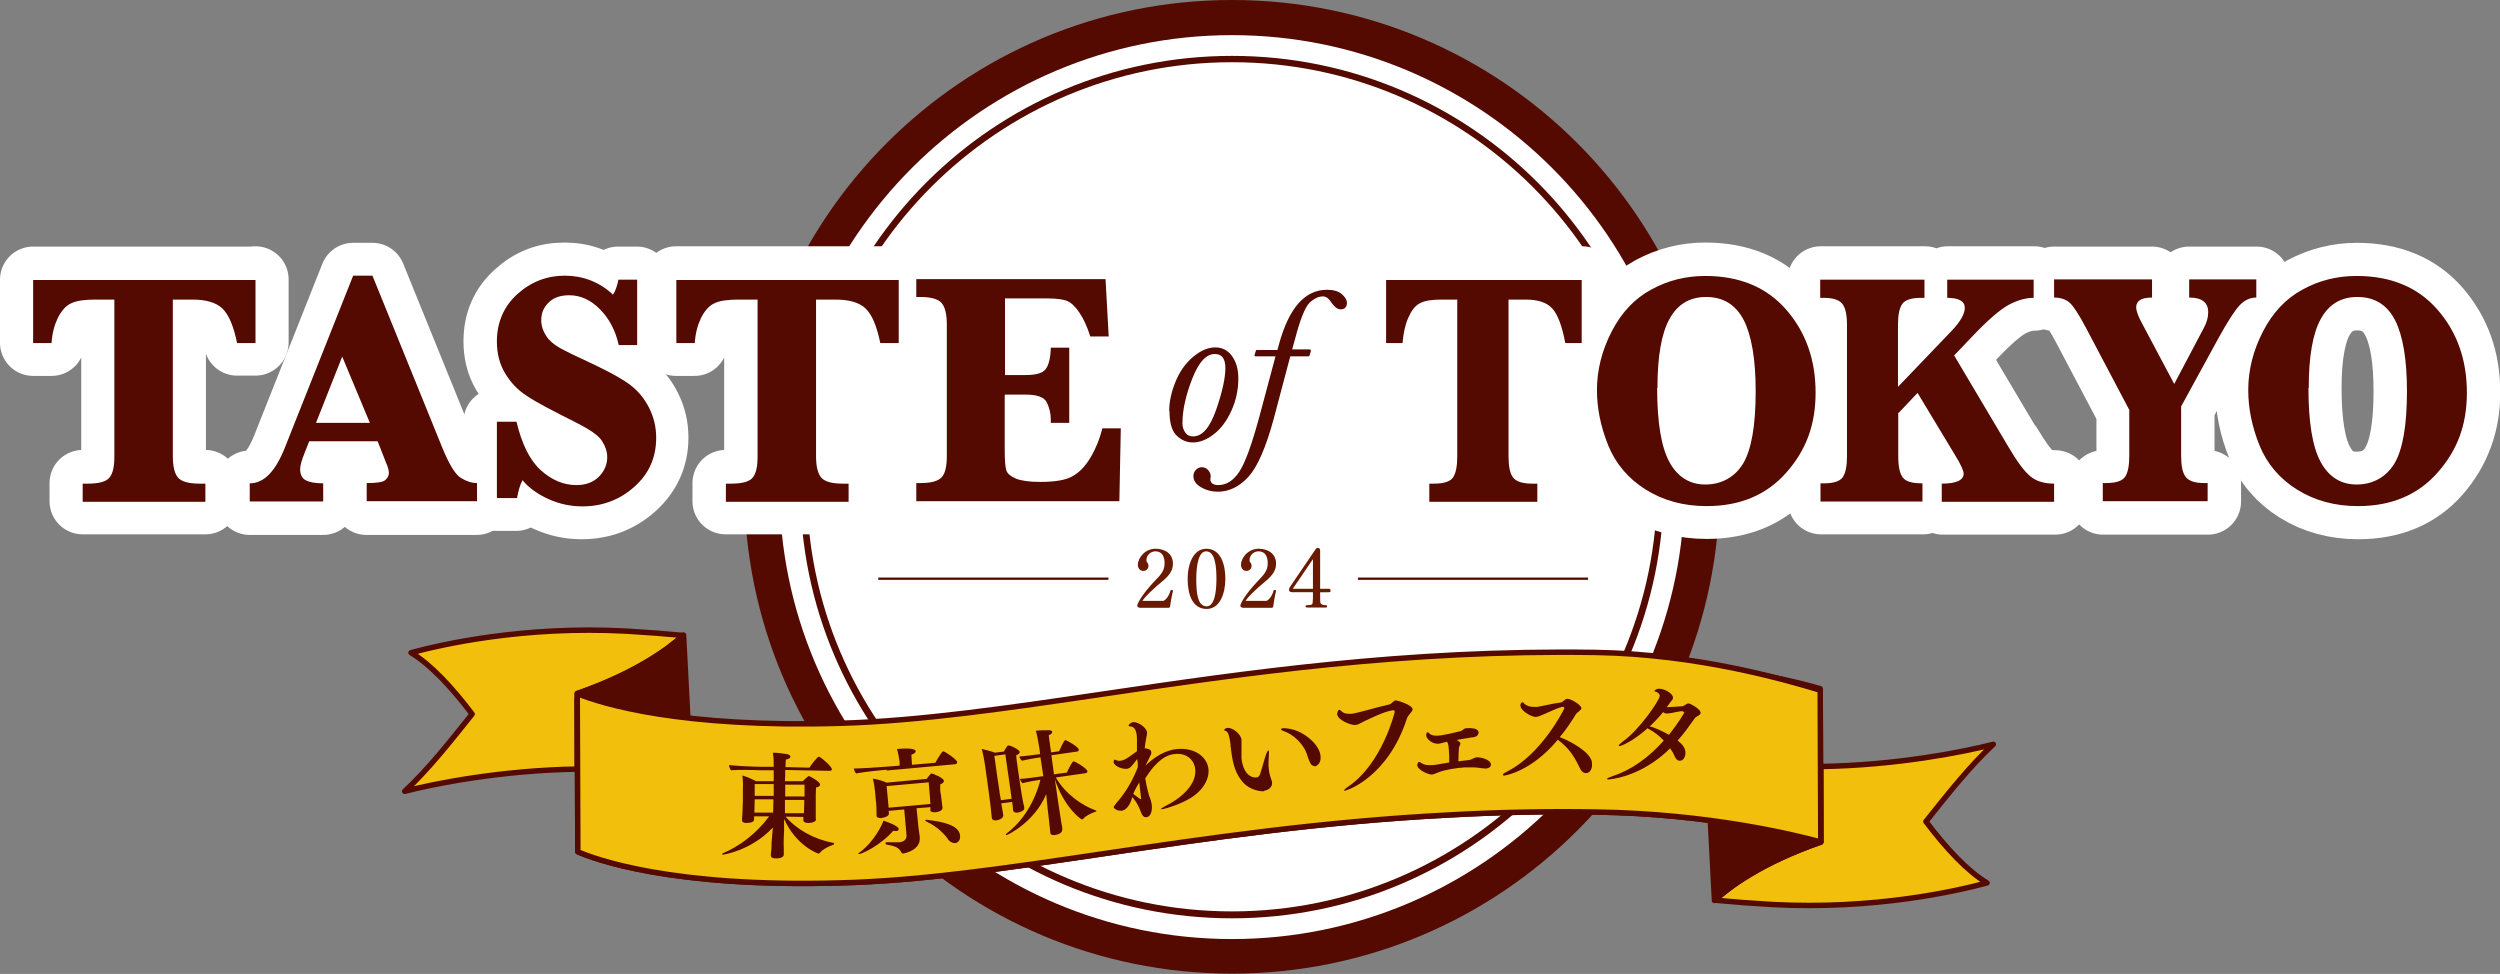 <?xml version="1.0" encoding="UTF-8"?>
<svg id="b" data-name="レイヤー_2" xmlns="http://www.w3.org/2000/svg" viewBox="0 0 86.79 33.81">
  <rect x="0" y="0" width="86.79" height="33.81" fill="#808080" stroke="none"/>
  <g id="c" data-name="ヘッダー">
    <g>
      <g>
        <g>
          <path d="M42.77,33.2c-9,0-16.32-7.31-16.32-16.29S33.77.61,42.77.61s16.32,7.31,16.32,16.29-7.32,16.29-16.32,16.29Z" style="fill: #fff;"/>
          <path d="M42.77,1.22c8.66,0,15.71,7.04,15.71,15.69s-7.05,15.69-15.71,15.69-15.71-7.04-15.71-15.69S34.11,1.22,42.77,1.22M42.77,0c-9.35,0-16.93,7.57-16.93,16.9s7.58,16.9,16.93,16.9,16.93-7.57,16.93-16.9S52.12,0,42.77,0h0Z" style="fill: #540a00;"/>
        </g>
        <g>
          <path d="M42.77,31.76c-8.2,0-14.88-6.66-14.88-14.85s6.67-14.85,14.88-14.85,14.88,6.66,14.88,14.85-6.67,14.85-14.88,14.85Z" style="fill: #fff;"/>
          <path d="M42.77,2.16c8.14,0,14.76,6.61,14.76,14.74s-6.62,14.74-14.76,14.74-14.76-6.61-14.76-14.74,6.62-14.74,14.76-14.74M42.77,1.94c-8.28,0-14.99,6.7-14.99,14.97s6.71,14.97,14.99,14.97,14.99-6.7,14.99-14.97S51.05,1.94,42.77,1.94h0Z" style="fill: #540a00;"/>
        </g>
      </g>
      <g>
        <path d="M8.87,9.71H1.15v2.19h.64c.03-.34.1-.64.22-.88.12-.25.28-.41.46-.5.18-.08.47-.13.85-.13h.65v5.44c0,.34-.06.59-.17.73-.12.14-.37.21-.75.21h-.18v.63h4.26v-.63h-.2c-.38,0-.63-.07-.75-.21-.12-.14-.18-.38-.18-.74v-5.44h.67c.48,0,.83.1,1.05.31s.39.6.51,1.2h.64v-2.19Z" style="fill: #fff; stroke: #fff; stroke-linecap: round; stroke-linejoin: round; stroke-width: 2.3px;"/>
        <path d="M15.35,15.54l-2.42-5.96h-.67l-2.37,5.97c-.33.83-.74,1.24-1.22,1.24v.63h2.55v-.63c-.28,0-.49-.04-.61-.11-.13-.07-.19-.2-.19-.39,0-.11.05-.3.16-.57l.15-.38h2.37l.22.56.07.18c.07.15.1.27.1.36,0,.1-.04.19-.13.25-.08.07-.3.1-.64.1v.63h3.83v-.63c-.18,0-.36-.06-.56-.18-.19-.12-.41-.47-.65-1.06ZM10.97,14.68l.91-2.3.96,2.3h-1.87Z" style="fill: #fff; stroke: #fff; stroke-linecap: round; stroke-linejoin: round; stroke-width: 2.3px;"/>
        <path d="M21.89,13.38c-.27-.21-.68-.44-1.25-.71-.63-.29-1.04-.49-1.23-.6-.19-.11-.35-.24-.46-.41s-.17-.34-.17-.54c0-.25.09-.46.26-.62.18-.17.41-.25.71-.25.4,0,.76.16,1.07.49.32.33.53.74.65,1.24h.64v-2.27h-.65c-.05.23-.11.41-.19.52-.46-.44-1.02-.66-1.67-.66s-1.18.21-1.65.64c-.48.43-.71.98-.71,1.64,0,.41.09.78.28,1.1.19.32.43.58.74.78.31.2.9.52,1.77.96.46.23.74.43.86.62.12.19.18.37.18.56,0,.26-.1.49-.29.68-.19.19-.45.29-.78.29-.44,0-.85-.17-1.23-.51-.38-.34-.66-.9-.85-1.69h-.68v2.64h.68c.04-.25.11-.45.19-.62.23.28.53.5.91.66.38.17.77.25,1.17.25.7,0,1.3-.23,1.8-.68.5-.45.76-1.02.76-1.7,0-.37-.08-.71-.24-1.03-.16-.32-.37-.58-.64-.79Z" style="fill: #fff; stroke: #fff; stroke-linecap: round; stroke-linejoin: round; stroke-width: 2.3px;"/>
        <path d="M23.47,11.9h.64c.03-.34.1-.64.22-.88.12-.25.28-.41.46-.5.18-.08.47-.13.85-.13h.65v5.44c0,.34-.06.59-.17.73-.12.14-.37.21-.75.21h-.18v.63h4.26v-.63h-.2c-.38,0-.63-.07-.75-.21-.12-.14-.18-.38-.18-.74v-5.44h.67c.48,0,.83.1,1.05.31.22.21.39.6.51,1.2h.64v-2.19h-7.72v2.19Z" style="fill: #fff; stroke: #fff; stroke-linecap: round; stroke-linejoin: round; stroke-width: 2.3px;"/>
        <path d="M37.85,15.89c-.19.31-.4.53-.64.66-.24.12-.61.19-1.11.19-.37,0-.65-.04-.83-.11-.18-.07-.29-.17-.34-.28-.04-.11-.06-.35-.06-.71v-1.9h.74c.38,0,.62.09.71.27.09.18.14.38.14.6,0,.02,0,.06,0,.11h.64v-2.61h-.64c-.02.38-.08.63-.19.76-.11.13-.34.19-.68.19h-.72v-2.66h1.44c.34,0,.58.03.72.09.14.06.28.19.42.4.14.21.27.48.38.83h.64l-.11-1.99h-6.57v.62h.14c.38,0,.62.07.74.21.12.14.18.38.18.74v4.57c0,.34-.06.59-.17.73-.12.14-.37.21-.75.21h-.14v.63h7.05l.05-2.53h-.64c-.08.36-.22.69-.41,1.01Z" style="fill: #fff; stroke: #fff; stroke-linecap: round; stroke-linejoin: round; stroke-width: 2.3px;"/>
        <path d="M42.74,14.26c.16-.35.24-.73.24-1.12,0-.33-.07-.59-.22-.78-.15-.2-.34-.29-.57-.29-.25,0-.51.11-.78.34-.26.22-.47.52-.61.87-.14.35-.21.69-.21.99,0,.4.08.69.24.85.16.16.35.25.57.25.24,0,.48-.1.73-.29.24-.19.45-.46.61-.81ZM42.54,12.78c0,.33-.11.82-.32,1.45-.21.62-.48.93-.8.93-.11,0-.2-.04-.27-.13-.07-.09-.1-.2-.1-.33,0-.44.11-.96.34-1.54.22-.57.48-.86.78-.86.12,0,.21.04.28.12.06.08.09.21.09.37Z" style="fill: #fff; stroke: #fff; stroke-linecap: round; stroke-linejoin: round; stroke-width: 2.3px;"/>
        <path d="M46.58,10.22c-.12-.1-.29-.15-.51-.15-.77,0-1.33.64-1.67,1.89-.03.09-.04.16-.05.2h-.72s-.02,0-.03.02l-.05.16s0,.02,0,.02.01.01.02.01h.7l-.57,2.1c-.26.95-.49,1.6-.69,1.92-.2.31-.45.47-.73.47-.08,0-.15-.02-.2-.06-.05-.03-.08-.07-.08-.1v-.06s.02-.08.02-.1c0-.07-.03-.14-.08-.21-.06-.06-.13-.1-.22-.1-.08,0-.15.03-.2.09-.06.06-.09.13-.09.22,0,.16.09.29.27.39.17.1.37.15.58.15.38,0,.74-.17,1.06-.52.32-.34.61-1.02.88-2.01l.58-2.17h.64s.02,0,.03-.02l.05-.16s0-.02,0-.02c0,0-.01-.01-.02-.01h-.62l.1-.37c.19-.68.36-1.11.51-1.26.15-.15.31-.23.47-.23.1,0,.19.06.27.17.12.18.23.27.34.27.14,0,.22-.08.22-.23,0-.1-.06-.2-.18-.3Z" style="fill: #fff; stroke: #fff; stroke-linecap: round; stroke-linejoin: round; stroke-width: 2.3px;"/>
        <path d="M48.12,11.9h.57c.02-.34.09-.64.2-.88.11-.25.24-.41.4-.5.16-.08.41-.13.75-.13h.57v5.44c0,.34-.05.59-.15.73-.1.14-.32.21-.66.21h-.16v.63h3.75v-.63h-.18c-.34,0-.56-.07-.66-.21-.11-.14-.16-.38-.16-.74v-5.44h.59c.42,0,.73.1.93.31.19.21.34.6.45,1.2h.57v-2.19h-6.79v2.19Z" style="fill: #fff; stroke: #fff; stroke-linecap: round; stroke-linejoin: round; stroke-width: 2.3px;"/>
        <path d="M59.2,9.57c-.66,0-1.29.16-1.87.47-.58.32-1.04.8-1.38,1.46-.34.66-.51,1.33-.51,2.03,0,.63.13,1.27.39,1.92.26.65.7,1.16,1.31,1.54.61.38,1.32.57,2.11.57,1.16,0,2.09-.39,2.76-1.16s1.02-1.7,1.02-2.78c0-1.14-.34-2.09-1.02-2.88-.68-.78-1.62-1.17-2.81-1.17Z" style="fill: #fff; stroke: #fff; stroke-linecap: round; stroke-linejoin: round; stroke-width: 2.3px;"/>
        <path d="M69.73,15.48l-1.87-3.15.62-.65c.55-.58.98-.95,1.28-1.11.3-.16.59-.24.86-.24v-.63h-3v.63c.4,0,.61.12.61.35,0,.21-.16.48-.48.82l-1.84,1.92v-2.15c0-.34.05-.59.15-.73.1-.14.32-.21.66-.21h.11v-.63h-3.62v.63h.11c.33,0,.55.07.66.21.11.14.16.38.16.74v4.55c0,.34-.05.59-.15.73-.1.14-.32.21-.66.21h-.11v.63h3.54v-.63c-.35,0-.58-.07-.68-.2-.11-.14-.16-.38-.16-.74v-1.47l.69-.73,1.29,2.14c.21.34.31.56.31.66,0,.23-.25.35-.76.35v.63h3.9v-.63c-.34,0-.62-.08-.82-.25-.21-.17-.46-.52-.78-1.05Z" style="fill: #fff; stroke: #fff; stroke-linecap: round; stroke-linejoin: round; stroke-width: 2.3px;"/>
        <path d="M78.33,9.71h-2.33v.63c.44,0,.66.17.66.51,0,.18-.05.37-.16.56l-1.02,1.93-1.11-2.09c-.14-.26-.21-.45-.21-.57,0-.22.18-.34.55-.34v-.63h-3.4v.63c.22,0,.4.06.53.17.13.11.32.39.56.85l1.53,2.9v1.58c0,.34-.05.59-.15.73-.1.14-.32.21-.66.21h-.11v.63h3.64v-.63h-.11c-.33,0-.55-.07-.65-.21-.11-.14-.16-.38-.16-.74v-1.71l1.29-2.36c.32-.59.57-.97.74-1.15.17-.18.37-.27.58-.27v-.63Z" style="fill: #fff; stroke: #fff; stroke-linecap: round; stroke-linejoin: round; stroke-width: 2.3px;"/>
        <path d="M84.63,10.75c-.68-.78-1.62-1.17-2.81-1.17-.66,0-1.29.16-1.87.47-.58.32-1.04.8-1.38,1.46-.34.66-.51,1.33-.51,2.03,0,.63.13,1.27.39,1.92.26.65.7,1.16,1.31,1.54.61.38,1.32.57,2.11.57,1.16,0,2.09-.39,2.76-1.16s1.02-1.7,1.02-2.78c0-1.14-.34-2.09-1.02-2.88ZM83.12,16.11c-.29.48-.73.72-1.31.72s-.97-.26-1.25-.79c-.28-.52-.42-1.38-.42-2.56,0-1.1.14-1.9.42-2.4.28-.5.7-.76,1.27-.76.6,0,1.04.27,1.31.81.28.54.41,1.36.41,2.46,0,1.2-.15,2.04-.44,2.52Z" style="fill: #fff; stroke: #fff; stroke-linecap: round; stroke-linejoin: round; stroke-width: 2.3px;"/>
      </g>
      <g>
        <g>
          <path d="M3.97,10.4h-.65c-.39,0-.67.04-.85.13-.18.08-.33.25-.46.5-.12.25-.2.54-.22.88h-.64v-2.19h7.72v2.19h-.64c-.12-.59-.29-.99-.51-1.2s-.57-.31-1.05-.31h-.67v5.44c0,.35.06.6.18.74.12.14.37.21.75.21h.2v.63H2.87v-.63h.18c.39,0,.64-.07.75-.21.12-.14.17-.39.17-.73v-5.44Z" style="fill: #540a00;"/>
          <path d="M10.73,15.33l-.15.38c-.11.27-.16.46-.16.57,0,.19.06.32.19.39s.33.11.61.11v.63h-2.55v-.63c.49,0,.89-.41,1.22-1.24l2.37-5.97h.67l2.42,5.96c.24.59.46.95.65,1.06.19.12.38.18.56.18v.63h-3.83v-.63c.34,0,.56-.03.64-.1.08-.07.13-.15.13-.25,0-.09-.03-.21-.1-.36l-.07-.18-.22-.56h-2.37ZM10.97,14.68h1.87l-.96-2.3-.91,2.3Z" style="fill: #540a00;"/>
          <path d="M17.25,17.28v-2.64h.68c.19.79.47,1.35.85,1.69.38.34.79.51,1.23.51.33,0,.59-.1.78-.29.19-.19.29-.42.29-.68,0-.19-.06-.37-.18-.56-.12-.19-.41-.39-.86-.62-.88-.44-1.47-.75-1.77-.96-.31-.2-.55-.46-.74-.78-.19-.32-.28-.68-.28-1.1,0-.66.24-1.21.71-1.64.48-.43,1.03-.64,1.65-.64s1.21.22,1.67.66c.08-.11.14-.29.19-.52h.65v2.27h-.64c-.11-.5-.33-.92-.65-1.24-.32-.33-.68-.49-1.07-.49-.3,0-.54.08-.71.25-.18.17-.26.37-.26.62,0,.19.06.37.17.54s.27.3.46.41c.19.11.6.31,1.23.6.56.27.98.5,1.25.71.27.21.48.47.64.79.16.32.24.66.24,1.03,0,.68-.25,1.25-.76,1.7-.5.45-1.11.68-1.8.68-.4,0-.79-.08-1.17-.25-.38-.17-.69-.39-.91-.66-.09.17-.15.38-.19.62h-.68Z" style="fill: #540a00;"/>
          <path d="M26.3,10.4h-.65c-.39,0-.67.04-.85.13-.18.08-.33.25-.46.5-.12.25-.2.54-.22.88h-.64v-2.19h7.72v2.19h-.64c-.12-.59-.29-.99-.51-1.2s-.57-.31-1.05-.31h-.67v5.44c0,.35.06.6.18.74.12.14.37.21.75.21h.2v.63h-4.26v-.63h.18c.39,0,.64-.07.75-.21.12-.14.17-.39.17-.73v-5.44Z" style="fill: #540a00;"/>
          <path d="M34.88,13.73v1.9c0,.36.02.6.06.71s.15.2.34.28c.18.07.46.11.83.11.5,0,.88-.06,1.11-.19.24-.13.45-.34.64-.66s.32-.65.41-1.01h.64l-.05,2.53h-7.05v-.63h.14c.38,0,.63-.07.75-.21s.17-.39.17-.73v-4.57c0-.35-.06-.6-.18-.74-.12-.14-.37-.21-.74-.21h-.14v-.62h6.57l.11,1.99h-.64c-.11-.35-.24-.63-.38-.83-.14-.21-.28-.34-.42-.4-.14-.06-.38-.09-.72-.09h-1.44v2.66h.72c.34,0,.57-.06.68-.19.11-.13.18-.38.19-.76h.64v2.61h-.64s0-.09,0-.11c0-.22-.05-.42-.14-.6-.09-.18-.33-.27-.71-.27h-.74Z" style="fill: #540a00;"/>
        </g>
        <g>
          <path d="M40.62,14.26c0-.3.07-.63.21-.98.14-.35.34-.64.6-.86.26-.22.51-.33.76-.33.22,0,.41.09.55.28.14.19.22.44.22.77,0,.39-.08.76-.24,1.11-.16.35-.36.62-.6.8-.24.19-.48.28-.71.28-.21,0-.39-.08-.55-.24-.16-.16-.23-.44-.23-.83ZM41.02,14.7c0,.13.04.25.11.34.07.1.17.14.29.14.34,0,.61-.32.83-.95.22-.63.32-1.12.32-1.45,0-.17-.03-.3-.1-.39-.07-.09-.17-.13-.3-.13-.31,0-.58.29-.81.88-.23.59-.34,1.11-.34,1.55Z" style="fill: #540a00; stroke: #540a00; stroke-linejoin: round; stroke-width: .06px;"/>
          <path d="M45.48,12.18l-.05.16h-.66l-.58,2.19c-.27.99-.56,1.66-.87,2s-.66.51-1.04.51c-.21,0-.4-.05-.57-.15s-.25-.22-.25-.36c0-.08.03-.15.08-.2s.11-.08.18-.08c.08,0,.15.03.2.09s.08.12.08.19c0,.02,0,.05-.01.09v.06s.02.09.08.13.13.06.22.06c.3,0,.55-.16.76-.48.21-.32.44-.96.7-1.92l.57-2.13h-.74l.05-.16h.74s.03-.1.06-.22c.34-1.24.88-1.87,1.64-1.87.22,0,.38.05.49.14.11.1.17.19.17.28,0,.13-.06.2-.19.2-.1,0-.21-.09-.32-.26-.08-.12-.18-.19-.29-.19-.17,0-.33.08-.49.23-.16.16-.33.58-.51,1.27l-.11.4h.65Z" style="fill: #540a00; stroke: #540a00; stroke-linejoin: round; stroke-width: .06px;"/>
        </g>
        <path d="M50.61,10.4h-.57c-.34,0-.59.04-.75.13-.16.08-.29.25-.4.5-.11.25-.17.54-.2.88h-.57v-2.19h6.79v2.19h-.57c-.11-.59-.26-.99-.45-1.2-.19-.21-.5-.31-.93-.31h-.59v5.44c0,.35.05.6.16.74.11.14.33.21.66.21h.18v.63h-3.75v-.63h.16c.34,0,.56-.07.66-.21s.15-.39.15-.73v-5.44Z" style="fill: #540a00;"/>
        <path d="M55.44,13.54c0-.69.17-1.37.51-2.03.34-.66.8-1.15,1.38-1.46.58-.32,1.21-.47,1.87-.47,1.19,0,2.13.39,2.81,1.17.68.78,1.02,1.74,1.02,2.88s-.34,2.01-1.02,2.78-1.6,1.16-2.76,1.16c-.8,0-1.5-.19-2.11-.57-.61-.38-1.05-.9-1.31-1.54-.26-.65-.39-1.28-.39-1.92ZM57.53,13.47c0,1.19.14,2.04.42,2.56.28.52.7.79,1.25.79s1.01-.24,1.31-.72c.29-.48.44-1.32.44-2.52,0-1.1-.14-1.92-.41-2.46-.28-.54-.71-.81-1.31-.81-.57,0-.99.25-1.27.76-.28.5-.42,1.3-.42,2.4Z" style="fill: #540a00;"/>
        <path d="M65.9,14.37v1.47c0,.36.05.6.16.74s.33.2.68.2v.63h-3.54v-.63h.11c.34,0,.56-.07.66-.21s.15-.39.15-.73v-4.55c0-.35-.05-.6-.16-.74s-.32-.21-.66-.21h-.11v-.63h3.62v.63h-.11c-.34,0-.56.07-.66.21s-.15.39-.15.73v2.15l1.84-1.92c.32-.33.48-.61.48-.82,0-.23-.2-.35-.61-.35v-.63h3v.63c-.27,0-.56.08-.86.24-.3.16-.73.53-1.28,1.11l-.62.65,1.87,3.15c.31.53.57.88.78,1.05.21.17.48.25.82.25v.63h-3.9v-.63c.51,0,.76-.12.76-.35,0-.1-.1-.32-.31-.66l-1.29-2.14-.69.73Z" style="fill: #540a00;"/>
        <path d="M73.93,14.25l-1.53-2.9c-.24-.45-.43-.74-.56-.85-.13-.11-.31-.17-.53-.17v-.63h3.4v.63c-.37,0-.55.11-.55.34,0,.12.07.32.21.57l1.11,2.09,1.02-1.93c.11-.2.16-.38.16-.56,0-.34-.22-.51-.66-.51v-.63h2.33v.63c-.22,0-.41.09-.58.27-.17.18-.42.57-.74,1.15l-1.29,2.36v1.71c0,.35.05.6.16.74.11.14.32.21.65.21h.11v.63h-3.64v-.63h.11c.34,0,.56-.07.66-.21s.15-.39.15-.73v-1.58Z" style="fill: #540a00;"/>
        <path d="M78.05,13.54c0-.69.17-1.37.51-2.03.34-.66.8-1.15,1.38-1.46.58-.32,1.21-.47,1.87-.47,1.19,0,2.13.39,2.81,1.17.68.78,1.02,1.74,1.02,2.88s-.34,2.01-1.02,2.78-1.6,1.16-2.76,1.16c-.8,0-1.5-.19-2.11-.57-.61-.38-1.05-.9-1.31-1.54-.26-.65-.39-1.28-.39-1.92ZM80.14,13.47c0,1.19.14,2.04.42,2.56.28.52.7.79,1.25.79s1.01-.24,1.31-.72c.29-.48.44-1.32.44-2.52,0-1.1-.14-1.92-.41-2.46-.28-.54-.71-.81-1.31-.81-.57,0-.99.25-1.27.76-.28.5-.42,1.3-.42,2.4Z" style="fill: #540a00;"/>
      </g>
      <g>
        <path d="M20.05,26.7c-2.66.04-4.99.51-6,.77h0c.78-.72,1.57-1.71,2.34-2.68-.7-.93-1.45-1.73-2.12-2.13h0c1.07-.29,3.92-.94,7.47-.75.69.04,1.35.09,1.98.15-.49.45-1.61,1.3-3.68,2.02v2.62Z" style="fill: #f3bf0d; stroke: #540a00; stroke-linecap: round; stroke-linejoin: round; stroke-width: .19px;"/>
        <path d="M23.99,27.07l-.26-5.02c-.49.45-1.61,1.3-3.68,2.02l3.95,2.99Z" style="fill: #540a00; stroke: #540a00; stroke-linecap: round; stroke-linejoin: round; stroke-width: .19px;"/>
        <path d="M63.2,26.61c2.66-.04,4.99-.51,6-.77h0c-.78.72-1.57,1.71-2.34,2.68.7.93,1.45,1.73,2.12,2.13h0c-1.07.29-3.92.94-7.47.75-.69-.04-1.35-.09-1.98-.15.49-.45,1.61-1.3,3.68-2.02v-2.62Z" style="fill: #f3bf0d; stroke: #540a00; stroke-linecap: round; stroke-linejoin: round; stroke-width: .19px;"/>
        <path d="M59.26,26.24l.26,5.02c.49-.45,1.61-1.3,3.68-2.02l-3.95-2.99Z" style="fill: #540a00; stroke: #540a00; stroke-linecap: round; stroke-linejoin: round; stroke-width: .19px;"/>
        <path d="M50.34,28.29c-4.49.23-8.49.82-12.12,1.36-3.38.5-6.29.93-9.04,1-5.89.17-8.55-.83-9.12-1.08l-.02-5.29c.89.36,3.6,1.19,9.13,1.03,2.77-.08,5.84-.53,9.09-1.01,4.93-.73,10.53-1.55,17.13-1.45,3.55.06,6.56.69,7.8,1.06l.02,5.32c-.92-.25-3.89-.98-7.79-1.04-1.76-.03-3.45.01-5.08.1Z" style="fill: #fff; stroke: #540a00; stroke-linecap: round; stroke-linejoin: round; stroke-width: .19px;"/>
        <path d="M50.34,28.29c-4.49.23-8.49.82-12.12,1.36-3.38.5-6.29.93-9.04,1-5.89.17-8.55-.83-9.12-1.08l-.02-5.49c.89.36,3.6,1.19,9.13,1.03,2.77-.08,5.84-.53,9.09-1.01,4.93-.73,10.53-1.55,17.13-1.45,3.55.06,6.56.94,7.8,1.31l.02,5.27c-.92-.25-3.89-.98-7.79-1.04-1.76-.03-3.45.01-5.08.1Z" style="fill: #f3bf0d; stroke: #540a00; stroke-linecap: round; stroke-linejoin: round; stroke-width: .19px;"/>
        <g>
          <path d="M28.33,28.44c0,.09-.14.13-.27.13-.12,0-.17-.04-.17-.1v-.11s-.62-.01-.62-.01c.38.44.99.79,1.66.91.02,0,.03.02.03.03,0,.01-.01.03-.04.04-.15.05-.37.16-.46.28-.01.02-.03.02-.06.02,0,0-.75-.25-1.18-1.2v.41c-.01.1-.02.39-.01.67,0,.04,0,.12,0,.16,0,.03-.02.14-.29.13-.11,0-.16-.04-.16-.11,0,0,0-.01,0-.02,0-.03.01-.13.02-.21,0-.15.01-.26.02-.37l.03-.36c-.75.8-1.71.94-1.73.94-.02,0-.03,0-.03-.02,0-.02.02-.03.05-.04.52-.22,1.13-.65,1.58-1.27h-.52s0,.11,0,.11c0,.1-.16.12-.27.12s-.15-.04-.15-.1c0,0,0,0,0-.01.01-.09.03-.59.03-.66v-.43c.01-.11,0-.34-.02-.45.14.04.35.13.48.2h.61s0-.38,0-.38h-.5c-.11-.01-.79-.02-.98,0-.04-.03-.07-.14-.07-.18.16.02.79.06,1.14.06h.41c0-.21,0-.33-.03-.49.15,0,.4.03.5.05.07.02.11.05.11.09,0,.04-.05.08-.16.1,0,.02-.01.12-.01.26l.83.02c.06-.1.28-.38.32-.38,0,0,.02,0,.02,0,.15.08.44.36.44.43,0,.03-.02.06-.07.06l-1.55-.03c0,.12,0,.25-.01.39h.62s.18-.18.21-.18c.01,0,.39.18.39.3,0,.04-.04.08-.14.1,0,.05-.01.15-.01.24,0,.13,0,.26,0,.26,0,.04,0,.28,0,.4,0,.06,0,.16,0,.2h0ZM26.85,27.75h-.65s-.01.46-.01.46h.65s.01-.46.01-.46ZM26.86,27.22h-.66s0,.41,0,.41h.66s0-.41,0-.41ZM27.92,27.77h-.67s0,.46,0,.46h.66c0-.07.01-.28.01-.35v-.11ZM27.93,27.24h-.67s0,.41,0,.41h.67s0-.41,0-.41Z" style="fill: #540a00;"/>
          <path d="M30.78,26.72c-.16.01-.87.09-1.06.13-.03-.03-.07-.11-.08-.17,0,0,0,0,0,0,.19,0,.87-.04,1.22-.07l.37-.03v-.14c-.02-.1-.04-.28-.09-.44.01,0,.03,0,.04,0,.17-.02.6-.04.61.08,0,.04-.05.09-.15.12,0,.08.02.27.02.35l.81-.07c.04-.08.17-.29.25-.39,0,0,.02,0,.02-.01.06,0,.49.29.49.38,0,.03-.02.06-.06.07l-2.39.22ZM29.83,29.65s-.03,0-.03-.01c0-.01,0-.02.02-.03.53-.38.82-1.01.85-1.12.13.04.52.18.53.29,0,.04-.03.07-.09.07-.03,0-.06,0-.1-.01-.44.51-1.08.8-1.18.81ZM32.3,28.13s0-.07,0-.11l-.48.04.05.51c0,.07.05.4.06.48,0,0,0,.02,0,.02.04.44-.51.55-.57.56-.03,0-.05,0-.07-.04-.09-.19-.26-.22-.51-.27-.02,0-.03-.02-.04-.04,0-.02,0-.04.04-.04,0,0,0,0,0,0,.17,0,.37,0,.44,0,.14-.01.27-.09.25-.26l-.08-.88-.54.05s.01.08.01.09c.01.11-.2.15-.27.16-.1,0-.16-.02-.16-.09,0,0,0-.01,0-.02,0-.19,0-.29-.03-.56l-.02-.23c-.01-.11-.04-.34-.08-.47.15.02.35.08.48.14l1.39-.13c.05-.07.14-.19.17-.19.03,0,.42.15.43.26,0,.04-.04.09-.13.12,0,.05,0,.12,0,.18,0,.08.02.15.02.15.02.16.05.42.06.48h0c.01.12-.2.16-.26.16-.1,0-.17-.02-.17-.09h0ZM32.23,27.16l-1.45.13.07.75,1.45-.13c0-.08-.02-.24-.02-.28l-.04-.47ZM32.91,29.13c-.14-.19-.38-.44-.75-.61-.02-.01-.03-.02-.04-.03,0-.01.01-.03.04-.03,0,0,.01,0,.02,0,.58.07,1.12.19,1.15.55.02.2-.12.26-.18.26-.08,0-.17-.04-.25-.14Z" style="fill: #540a00;"/>
          <path d="M35.13,27.84l-.37.05.03.17c.01.08.03.18.04.24,0,.02,0,.14-.24.18-.09.01-.15-.02-.16-.09,0,0,0,0,0-.01-.01-.14-.07-.67-.11-.92l-.12-.87c-.02-.15-.07-.42-.12-.59.1.02.33.08.46.13l.31-.04c.05-.09.12-.21.15-.21.09-.01.39.15.4.22,0,.04-.02.08-.12.12,0,.09.03.29.06.5.04.27.08.54.08.54.02.14.07.46.09.55.02.08.04.18.05.23.02.11-.16.16-.23.17-.1.01-.15-.02-.16-.08h0c0-.08-.02-.2-.03-.28h0ZM34.89,26.19l-.37.05c.02.19.18,1.25.18,1.25,0,.06.03.18.05.29l.37-.05c-.02-.11-.03-.25-.05-.37l-.17-1.18ZM36.66,27c.33.57.9.96,1.37,1.13.02,0,.03.02.03.02,0,.02,0,.03-.03.03-.12.04-.33.13-.43.25-.01,0-.02.02-.03.02-.06,0-.64-.45-.95-1.4.07.46.12.83.12.83.02.13.08.5.1.65.01.08.04.19.04.24,0,.06,0,.18-.26.22-.1.01-.15-.01-.16-.09,0,0,0-.01,0-.02-.01-.15-.09-.78-.09-.8-.01-.13-.03-.34-.05-.51-.4.96-1.32,1.41-1.37,1.42-.02,0-.02,0-.03-.01,0-.02.01-.04.04-.06.55-.41.97-1.1,1.16-1.85-.13.02-.45.07-.62.12-.04-.03-.08-.09-.09-.15.12,0,.57-.06.77-.09h.04s-.1-.66-.1-.66c-.14.02-.48.08-.64.12-.04-.03-.08-.09-.09-.15.1,0,.49-.05.72-.08l-.03-.22c-.02-.11-.07-.44-.12-.59.12-.02.34-.02.46-.02.07,0,.11.03.11.06,0,.04-.03.08-.12.11,0,.07.04.31.08.6l.28-.04c.03-.08.17-.38.21-.39.03,0,.46.23.47.33,0,.03,0,.06-.05.07l-.9.13c.03.21.06.44.09.66l.45-.06c.06-.15.19-.39.23-.39.05,0,.46.24.48.34,0,.03-.01.06-.05.07l-1.04.15Z" style="fill: #540a00;"/>
          <path d="M38.91,28.14c-.13.02-.25-.08-.25-.13t.11-.15s.45-.47.73-1.23c0-.09,0-.18-.02-.28-.19.25-.25.33-.36.34-.15.02-.44-.09-.46-.23,0-.05.02-.09.03-.09.01,0,.03,0,.05.02.05.02.11.03.16.02.09-.01.17-.05.26-.11.07-.04.21-.15.31-.22,0-.11,0-.23,0-.35,0-.09,0-.17-.01-.23-.03-.19-.1-.27-.21-.28-.04,0-.07-.01-.07-.03s.05-.1.15-.12c.17-.02.46.18.49.34.01.07-.02.15-.03.23-.02.11-.04.22-.05.34.09,0,.22.03.23.13,0,.02,0,.05-.01.08-.03.07-.1.19-.16.32-.01.03-.03.05-.04.07.21-.19.56-.5,1.05-.57.59-.08,1.07.21,1.14.66.05.35-.17.76-.61,1.03-.32.2-.81.36-.97.39-.05,0-.08,0-.08,0s.04-.04.13-.09c.57-.27,1.15-.77,1.07-1.32-.04-.31-.31-.56-.74-.5-.22.03-.56.16-.99.84.03.21.08.41.13.6.02.05.06.14.07.19,0,.03.01.06.02.09.04.29-.05.46-.18.47-.1.01-.15-.05-.22-.25-.07-.18-.16-.32-.27-.45-.04.14-.14.45-.39.48ZM39.34,27.56c.24.18.24.18.25.18.02,0,.03-.02.02-.06-.02-.15-.04-.33-.06-.52-.08.13-.15.26-.21.41Z" style="fill: #540a00;"/>
          <path d="M43.88,27.47c-.1.01-.47-.03-.72-.3-.25-.28-.36-.61-.42-1.12,0-.04-.01-.09-.02-.14,0-.02,0-.04,0-.06-.03-.25-.08-.45-.16-.47-.04-.01-.06-.02-.06-.04,0-.03.06-.07.12-.07.16-.02.46.21.48.41,0,.07,0,.15,0,.25,0,.12,0,.26,0,.4.08.68.47.67.51.66.06,0,.11-.04.14-.13.07-.21.14-.5.21-.69.03-.08.05-.11.07-.12,0,0,.01.01.02.03s0,.06,0,.1c0,.17-.03.35,0,.54.02.16.06.28.09.36.01.03.02.05.02.08.02.16-.12.27-.27.29ZM45.66,26.6s-.09,0-.14-.06c-.08-.1-.13-.33-.19-.46-.13-.28-.43-.59-.77-.7-.05-.02-.09-.04-.09-.06,0-.02.02-.03.06-.04.02,0,.04,0,.06,0,.62.02,1.2.55,1.25.93.03.22-.05.3-.08.33-.03.03-.07.06-.12.07Z" style="fill: #540a00;"/>
          <path d="M48.47,24.32c.08,0,.56.16.57.3,0,.1-.15.18-.2.33-.66,2.03-2.08,2.5-2.16,2.5-.02,0-.02,0-.02-.01,0-.02.05-.07.14-.13,1.18-.79,1.62-2.58,1.62-2.6,0-.04-.03-.06-.07-.05,0,0-.01,0-.02,0-.35.07-.75.28-.97.38-.13.06-.2.12-.31.13-.14.01-.61-.16-.63-.38,0-.02.02-.15.08-.15.02,0,.04.02.07.05.08.08.2.1.34.09.04,0,.08-.01.12-.02.29-.06.78-.21,1.18-.3.12-.02.15-.14.26-.15Z" style="fill: #540a00;"/>
          <path d="M51.02,26.37c.1,0,.15-.08.26-.08.12,0,.47.07.48.25,0,.08-.07.13-.16.14,0,0-.01,0-.02,0-.12,0-.29-.04-.43-.04-.09,0-.18,0-.29,0-.32.02-.68.08-.92.17-.1.04-.16.07-.23.08-.13,0-.5-.16-.51-.33,0-.07.05-.11.06-.11.02,0,.04.01.07.03.11.08.26.09.38.08.07,0,.1,0,.6-.09,0-.08,0-.16,0-.24-.02-.38-.03-.42-.08-.48-.25.07-.28.07-.3.07-.23.01-.41-.18-.42-.29,0-.05.02-.11.05-.11.02,0,.04.02.06.04.07.07.16.08.28.08.22-.01.65-.12.81-.16.07-.02.1-.09.19-.1,0,0,.02,0,.03,0,.32-.02.4.07.4.15,0,.06-.04.13-.15.16-.05.01-.13.01-.2.03-.1.01-.25.04-.41.07.09.05.12.08.13.11,0,.05-.04.1-.05.15-.01.12-.02.31-.02.48.12-.02.25-.03.42-.05Z" style="fill: #540a00;"/>
          <path d="M52.19,26.9s-.02,0-.02-.01c0-.02.06-.06.16-.11,1.2-.61,1.98-2.17,1.98-2.2,0-.02-.02-.04-.05-.04-.1,0-.36.12-.72.28-.09.04-.15.06-.22.07-.16,0-.53-.21-.54-.4,0-.04.03-.11.07-.11.02,0,.04.01.06.04.09.09.21.12.33.12.04,0,.08,0,.13,0,.19-.03.49-.11.8-.15.12-.02.13-.12.24-.13.15,0,.49.23.49.32,0,.08-.15.14-.2.23-.16.26-.34.53-.55.78.44.17,1.03.52,1.11.84,0,.04.01.08.01.12,0,.18-.1.29-.21.29-.08,0-.16-.05-.21-.17-.15-.3-.32-.66-.77-.99-.9,1.09-1.82,1.25-1.89,1.25Z" style="fill: #540a00;"/>
          <path d="M57.87,24.55c.07,0,.36-.02.51-.03.12-.01.15-.1.24-.1.06,0,.43.2.42.33,0,.08-.16.12-.2.18-.2.28-.39.55-.6.78.19.14.29.3.27.46,0,.09-.07.25-.2.24-.07,0-.14-.06-.18-.17-.03-.08-.09-.17-.15-.26-1.03,1.02-2.13,1.08-2.15,1.08-.02,0-.04,0-.04-.02,0-.02.06-.05.2-.1.67-.22,1.25-.65,1.77-1.23-.15-.16-.33-.3-.5-.39-.03-.01-.05-.03-.06-.04-.49.44-.92.63-.99.62-.01,0-.02,0-.01-.02,0-.02.05-.07.14-.14.55-.38,1.27-1.42,1.28-1.58,0-.08-.08-.13-.15-.15-.02,0-.04-.01-.03-.03,0-.02.07-.08.19-.07.2.02.46.18.45.32,0,.03-.01.05-.03.07-.02.02-.12.15-.14.19l-.03.03ZM58.46,24.73s-.02-.03-.04-.04c0,0,0,0,0,0-.18,0-.35.07-.53.08,0,0-.02,0-.03,0-.05,0-.09-.02-.12-.05-.15.18-.31.35-.47.5.1,0,.52.2.67.29.31-.39.54-.77.54-.79Z" style="fill: #540a00;"/>
        </g>
      </g>
    </g>
    <line x1="38.48" y1="20.09" x2="30.49" y2="20.09" style="fill: none; stroke: #540a00; stroke-miterlimit: 10; stroke-width: .08px;"/>
    <line x1="47.14" y1="20.09" x2="55.13" y2="20.09" style="fill: none; stroke: #540a00; stroke-miterlimit: 10; stroke-width: .08px;"/>
    <g>
      <path d="M40.63,21.05s-.03.05-.05.05h-1.02s-.08-.02-.08-.07c0-.07.15-.37.57-.82.27-.28.38-.4.38-.66,0-.22-.08-.41-.32-.41-.15,0-.31.12-.31.3,0,0,0,.05.01.06.03.04.06.08.06.14,0,.09-.06.18-.18.18-.14,0-.19-.13-.19-.21,0-.22.23-.56.62-.56.29,0,.6.15.6.52s-.33.57-.57.78c-.15.14-.38.34-.49.51h.73s.16-.06.25-.37c0,0,.02-.01.04-.01.02,0,.04.01.04.04h0c-.05.2-.08.39-.1.54Z" style="fill: #6a1a00;"/>
      <path d="M41.89,21.14c-.5,0-.66-.52-.66-1.04s.2-1.05.65-1.05c.49,0,.66.53.66,1.04s-.19,1.05-.65,1.05ZM41.87,19.14c-.26,0-.34.49-.34.96s.04.95.36.95c.27,0,.34-.49.34-.95s-.05-.96-.36-.96Z" style="fill: #6a1a00;"/>
      <path d="M44.21,21.05s-.03.05-.05.05h-1.02s-.08-.02-.08-.07c0-.07.15-.37.57-.82.27-.28.38-.4.38-.66,0-.22-.08-.41-.32-.41-.15,0-.31.12-.31.3,0,0,0,.05.01.06.03.04.06.08.06.14,0,.09-.06.18-.18.18-.14,0-.19-.13-.19-.21,0-.22.23-.56.62-.56.29,0,.6.15.6.52s-.33.57-.57.78c-.15.14-.38.34-.49.51h.73s.16-.06.25-.37c0,0,.02-.01.04-.01.02,0,.04.01.04.04h0c-.05.2-.08.39-.1.54Z" style="fill: #6a1a00;"/>
      <path d="M46.08,20.56h-.25v.04c0,.13,0,.29.01.33.02.04.05.08.2.08.02,0,.03.03.03.05,0,.02-.01.03-.05.03h-.65s-.05-.02-.05-.03c0-.02.01-.04.03-.05.2,0,.21-.03.22-.08,0-.04.01-.12.01-.17v-.2h-.72s-.11,0-.11-.08c0-.06.02-.08.05-.13.2-.3.65-.95.85-1.25.05-.07.06-.08.1-.08.06,0,.08.05.08.09v.02s0,.03,0,.05v1.26h.25c.09,0,.11,0,.11.06,0,.06,0,.06-.11.06ZM44.89,20.44h.69v-.47c0-.11,0-.41,0-.56-.17.26-.5.73-.7,1.03Z" style="fill: #6a1a00;"/>
    </g>
  </g>
</svg>